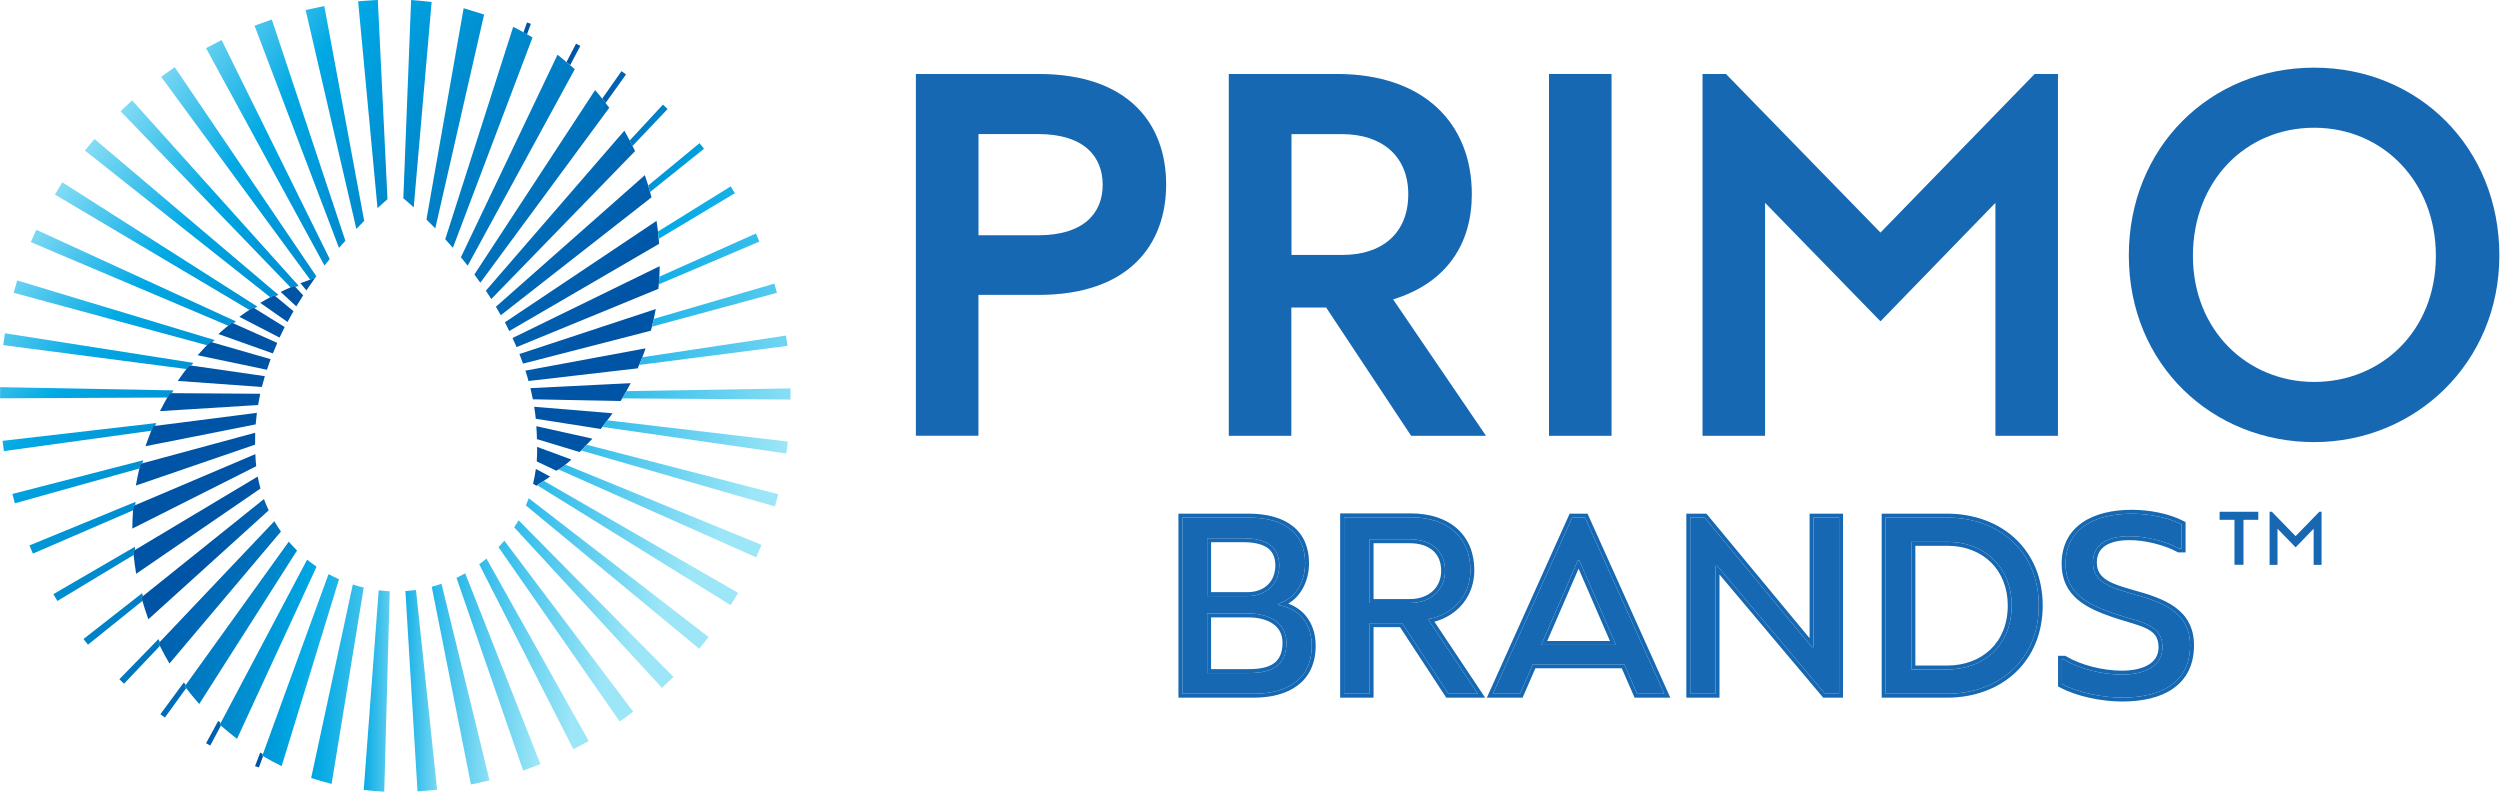 <svg width="1275" height="404" viewBox="0 0 1275 404" fill="none" xmlns="http://www.w3.org/2000/svg">
<path d="M467.098 37.724H529.681C575.804 37.724 594.74 63.417 594.74 94.061C594.74 124.705 575.804 150.398 529.681 150.398H498.998V222.214H467.098V37.724ZM529.446 119.99C552.625 119.99 562.368 108.754 562.368 94.297C562.368 79.839 552.9 68.368 529.446 68.368H499.038V119.99H529.446Z" fill="#1668B3"/>
<path d="M719.709 222.253H757.857L710.477 152.677C738.174 144.191 750.628 123.997 750.628 99.05C750.628 62.907 726.192 37.724 681.798 37.724H626.679V222.253H658.579V156.841H676.337L719.67 222.253H719.709ZM658.619 68.407H684.548C704.23 68.407 718.217 79.132 718.217 99.09C718.217 119.047 704.741 130.008 684.823 130.008H658.658V68.407H658.619Z" fill="#1668B3"/>
<path d="M789.99 37.724H821.891V222.253H789.99V37.724Z" fill="#1668B3"/>
<path d="M1085.7 130.244C1085.7 75.4 1126.83 34.502 1180.19 34.502C1233.54 34.502 1274.67 75.4 1274.67 130.244C1274.67 185.088 1231.77 225.475 1180.19 225.475C1128.6 225.475 1085.7 186.345 1085.7 130.244ZM1242.3 130.479C1242.3 92.843 1215.39 65.146 1180.23 65.146C1145.06 65.146 1118.39 92.568 1118.39 130.479C1118.39 168.391 1146.05 194.792 1180.23 194.792C1214.4 194.792 1242.3 168.862 1242.3 130.479Z" fill="#1668B3"/>
<path d="M1037.66 37.724L959.045 118.615L880.236 37.724H868.292V222.253H900.193V103.45L959.045 163.873L1017.66 103.45V222.253H1049.56V37.724H1037.66Z" fill="#1668B3"/>
<path d="M275.939 246.174L276.801 245.586C276.801 245.586 277.193 245.351 277.389 245.194C277.546 245.076 277.703 244.998 277.86 244.88C278.565 244.41 279.31 243.939 280.016 243.43L280.565 243.038L273.274 239.157L273.195 239.745C272.882 241.94 272.45 244.175 271.941 246.37L271.862 246.683L273.509 247.742L273.744 247.585C273.744 247.585 273.94 247.467 274.018 247.389L274.253 247.232C274.802 246.879 275.351 246.487 275.939 246.135V246.174Z" fill="url(#paint0_linear_19972_3862)"/>
<path d="M287.821 237.432C288.017 237.275 288.174 237.118 288.37 236.961C289.193 236.295 290.016 235.628 290.761 234.962L291.427 234.374L273.905 227.906V228.925C273.905 229.2 273.944 229.474 273.944 229.749C273.944 231.356 273.866 233.041 273.748 235.04V235.315L283.705 240.058L283.901 239.98C284.214 239.823 284.489 239.666 284.724 239.509L284.881 239.431L285.077 239.313C286.174 238.686 287.076 238.059 287.86 237.471L287.821 237.432Z" fill="url(#paint1_linear_19972_3862)"/>
<path d="M297.97 228.026L298.676 227.281C298.676 227.281 299.029 226.928 299.186 226.772C299.342 226.615 299.499 226.458 299.656 226.301C300.322 225.635 300.989 224.968 301.616 224.263L302.125 223.714L274.098 217.481L273.549 217.364V217.912C273.706 219.716 273.784 221.597 273.823 223.636V223.949L295.579 230.535L295.775 230.378C295.775 230.378 296.05 230.104 296.167 229.986C296.206 229.947 296.285 229.868 296.324 229.829C296.363 229.751 296.442 229.712 296.481 229.672C296.99 229.163 297.5 228.653 297.97 228.144V228.026Z" fill="url(#paint2_linear_19972_3862)"/>
<path d="M308.654 215.795L309.281 214.933C309.437 214.737 309.594 214.541 309.751 214.345C309.908 214.149 310.065 213.953 310.182 213.757C310.809 212.973 311.397 212.189 311.985 211.365L312.417 210.777L272.433 207.445L272.511 207.994C272.825 209.993 273.06 211.679 273.217 213.247V213.561L306.38 218.774L306.537 218.578C306.537 218.578 306.811 218.186 306.968 218.029C307.046 217.951 307.125 217.833 307.164 217.755C307.203 217.677 307.242 217.637 307.321 217.559C307.752 217.01 308.183 216.422 308.614 215.834L308.654 215.795Z" fill="url(#paint3_linear_19972_3862)"/>
<path d="M318.559 201.056C318.716 200.742 318.912 200.428 319.069 200.154L319.422 199.527C319.422 199.527 320.754 197.175 321.303 196.077L321.656 195.411L271.01 197.92H270.5L270.618 198.429C270.971 199.958 271.323 201.565 271.676 203.29L271.755 203.643L316.286 204.505H316.521L317.344 203.172L317.775 202.467C318.05 201.996 318.285 201.526 318.559 201.056Z" fill="url(#paint4_linear_19972_3862)"/>
<path d="M327.33 182.906C327.408 182.67 327.487 182.474 327.565 182.239C328.075 180.946 328.584 179.613 329.016 178.358L329.251 177.653L268.413 188.942L267.942 189.021L268.099 189.491C268.57 190.902 269.04 192.431 269.432 193.96L269.51 194.313L325.253 187.845L325.331 187.61C325.488 187.257 325.605 186.943 325.762 186.59L325.958 186.159L326.272 185.414C326.625 184.591 326.977 183.768 327.291 182.945L327.33 182.906Z" fill="url(#paint5_linear_19972_3862)"/>
<path d="M333.282 163.305C333.321 163.07 333.36 162.835 333.439 162.599C333.752 161.149 334.066 159.738 334.301 158.327L334.419 157.621L265.349 180.396L264.917 180.553L265.074 180.984C265.623 182.356 266.093 183.728 266.603 185.1L266.721 185.453L331.714 168.715L331.949 168.636L332.028 168.401C332.145 167.97 332.224 167.578 332.341 167.147L332.459 166.637L332.694 165.735C332.89 164.951 333.086 164.167 333.282 163.344V163.305Z" fill="url(#paint6_linear_19972_3862)"/>
<path d="M336.268 141.746C336.268 141.511 336.268 141.276 336.268 141.04C336.346 139.512 336.424 137.983 336.424 136.454V135.748L261.749 172.204L261.396 172.4L261.67 173.027C262.219 174.203 262.768 175.419 263.278 176.634L263.434 177.026L335.562 147.391L335.797 147.273V147.038C335.876 146.568 335.915 146.058 335.954 145.548V144.96L336.072 143.902C336.15 143.157 336.189 142.452 336.228 141.707L336.268 141.746Z" fill="url(#paint7_linear_19972_3862)"/>
<path d="M335.646 118.735C335.646 118.5 335.568 118.304 335.568 118.069C335.372 116.501 335.176 114.894 334.941 113.326L334.823 112.659L257.796 164.168L257.482 164.364L257.678 164.717C258.227 165.775 258.776 166.834 259.285 167.931L259.716 168.833L336.156 124.341V124.067C336.078 123.518 336.038 122.969 335.999 122.42L335.921 121.793L335.803 120.656C335.764 120.029 335.686 119.402 335.607 118.735H335.646Z" fill="url(#paint8_linear_19972_3862)"/>
<path d="M330.784 95.215C330.705 95.019 330.666 94.823 330.588 94.627C330.078 93.02 329.608 91.452 329.059 89.923L328.863 89.335L253.168 156.21L252.894 156.445L253.09 156.759C253.795 157.935 254.501 159.111 255.167 160.326L255.402 160.757L332.273 100.625L332.195 100.35C332.038 99.762 331.881 99.135 331.685 98.547L331.528 97.959L331.215 96.9C331.058 96.352 330.901 95.803 330.744 95.254L330.784 95.215Z" fill="url(#paint9_linear_19972_3862)"/>
<path d="M318.385 66.678L247.982 148.017L247.786 148.253L247.982 148.527C248.766 149.703 249.51 150.879 250.255 152.055L250.53 152.525L323.872 77.066L323.755 76.791C323.48 76.203 323.167 75.576 322.853 74.988L322.579 74.439L322.069 73.459C321.873 73.028 321.638 72.597 321.442 72.166C321.364 71.97 321.246 71.813 321.168 71.656C320.345 70.127 319.521 68.599 318.737 67.187L318.424 66.678H318.385Z" fill="url(#paint10_linear_19972_3862)"/>
<path d="M241.909 139.944L242.066 140.179C242.929 141.316 243.752 142.492 244.614 143.707L244.967 144.177L310.548 55.194L310.744 54.959L310.548 54.723C310.117 54.135 309.647 53.547 309.176 52.959L308.863 52.567L308.275 51.783C308.04 51.47 307.765 51.117 307.53 50.803C307.412 50.647 307.295 50.529 307.177 50.372C306.04 48.922 304.943 47.589 303.845 46.374L303.492 45.943L242.066 139.787L241.909 140.022V139.944Z" fill="url(#paint11_linear_19972_3862)"/>
<path d="M235.096 131.24L235.253 131.436C236.193 132.612 237.134 133.788 238.114 135.003L238.506 135.512L293.151 35.278C293.151 35.278 291.034 33.475 290.759 33.24C290.681 33.162 290.603 33.083 290.485 33.044C290.25 32.848 290.015 32.652 289.779 32.456L289.27 32.025C289.27 32.025 288.995 31.79 288.878 31.672C288.564 31.398 285.899 29.085 284.762 28.223L284.331 27.909L235.135 131.044L235.017 131.279L235.096 131.24Z" fill="url(#paint12_linear_19972_3862)"/>
<path d="M261.734 13.68L227.082 121.989L227.238 122.185C228.297 123.361 229.394 124.576 230.492 125.831L230.962 126.379L271.456 19.442L271.573 19.129L271.26 18.933C270.554 18.501 268.79 17.482 268.79 17.482C268.79 17.482 267.418 16.698 267.379 16.659C266.673 16.306 261.773 13.68 261.773 13.68H261.734Z" fill="url(#paint13_linear_19972_3862)"/>
<path d="M217.485 111.955L217.642 112.112C218.857 113.327 220.111 114.581 221.444 115.914L221.993 116.463L246.806 7.762L246.885 7.409L236.458 4.195L217.524 111.759V111.994L217.485 111.955Z" fill="url(#paint14_linear_19972_3862)"/>
<path d="M210.372 105.172L210.999 105.76L220.133 0.979H219.741C218.8 0.822 211.783 0.117 210.098 0.038H209.666L205.707 100.899V101.095L205.864 101.213C207.314 102.467 208.843 103.8 210.372 105.172Z" fill="url(#paint15_linear_19972_3862)"/>
<path d="M197.621 101.684L192.682 0H192.211C189.154 0.157 182.647 0.666 182.647 0.666L192.525 106.114L197.582 101.606L197.621 101.684Z" fill="url(#paint16_linear_19972_3862)"/>
<path d="M185.737 112.66L165.471 3.528L165.393 3.096L155.867 5.096L181.739 116.737L185.737 112.66Z" fill="url(#paint17_linear_19972_3862)"/>
<path d="M176.141 122.774L138.627 9.957L129.807 13.093L172.887 126.42L176.141 122.774Z" fill="url(#paint18_linear_19972_3862)"/>
<path d="M168.154 132.102L113.196 20.814L113.039 20.422L105.081 24.538L165.488 135.434L168.154 132.102Z" fill="url(#paint19_linear_19972_3862)"/>
<path d="M159.436 142.216L160.651 141.824C160.808 141.589 161.004 141.354 161.161 141.119L161.318 140.883L89.347 34.613L89.112 34.26L82.173 39.16L158.182 142.647C158.613 142.491 159.005 142.373 159.436 142.216Z" fill="url(#paint20_linear_19972_3862)"/>
<path d="M149.665 145.902L150.135 145.706L150.762 146.372C151.076 146.255 152.291 145.745 152.291 145.745L67.659 51.509L67.385 51.195L61.465 56.722L148.175 146.568C148.685 146.333 149.155 146.137 149.665 145.902Z" fill="url(#paint21_linear_19972_3862)"/>
<path d="M139.512 150.682L139.747 150.565L139.982 150.721L140.492 151.113L141.981 150.369L48.49 71.146L48.176 70.871L43.315 76.791L137.826 151.584C138.375 151.27 138.924 150.996 139.512 150.682Z" fill="url(#paint22_linear_19972_3862)"/>
<path d="M128.538 157.109L129.048 156.757L129.832 157.266C130.106 157.07 131.243 156.365 131.243 156.365L32.146 93.214L31.793 92.978L27.991 99.211L127.166 158.05C127.637 157.737 128.068 157.423 128.578 157.109H128.538Z" fill="url(#paint23_linear_19972_3862)"/>
<path d="M117.797 164.874L118.111 164.639H118.424L119.052 164.952L120.345 163.933L18.896 117.364L18.504 117.168L15.721 123.479L116.347 166.089C116.817 165.697 117.288 165.305 117.797 164.874Z" fill="url(#paint24_linear_19972_3862)"/>
<path d="M106.691 174.909L107.318 174.321L108.259 174.595C108.494 174.36 109.435 173.419 109.435 173.419L9.162 143.157L8.77 143.039L6.967 149.311L105.632 176.085C106.024 175.693 106.338 175.34 106.73 174.948L106.691 174.909Z" fill="url(#paint25_linear_19972_3862)"/>
<path d="M96.186 186.787L96.617 186.199H96.852L97.597 186.356C97.793 186.12 98.616 185.062 98.616 185.062L2.498 169.97L1.636 176.007L95.088 188.198C95.441 187.728 95.794 187.257 96.186 186.787Z" fill="url(#paint26_linear_19972_3862)"/>
<path d="M85.426 202.584L86.68 200.507H87.66L88.523 199.095L0.049 197.449V203.133L85.348 202.741C85.348 202.741 85.387 202.663 85.426 202.623V202.584Z" fill="url(#paint27_linear_19972_3862)"/>
<path d="M1.744 224.772H1.313L1.98 230.064L77.165 219.676C77.243 219.441 77.322 219.245 77.439 219.01L77.557 218.775C77.635 218.54 77.753 218.344 77.831 218.108L78.145 217.364L79.125 217.246C79.242 216.972 79.752 215.756 79.752 215.756L1.744 224.772Z" fill="url(#paint28_linear_19972_3862)"/>
<path d="M71.078 238.921C71.117 238.686 71.195 238.451 71.235 238.216C71.313 237.902 71.391 237.589 71.47 237.275L71.666 236.569L71.901 236.491L72.607 236.295C72.685 236.021 72.763 235.707 72.842 235.433L73.038 234.727L6.712 251.818L6.32 251.936L7.574 256.679L71.117 238.921H71.078Z" fill="url(#paint29_linear_19972_3862)"/>
<path d="M16.727 282.356L67.882 260.247C67.882 260.012 67.882 259.777 67.922 259.542V259.267C67.961 259.071 68 258.836 68 258.64L68.079 257.934L68.314 257.817L68.98 257.542C68.98 257.229 69.019 256.915 69.058 256.641L69.137 255.935L15.394 278.005L15.002 278.161L16.609 281.925L16.766 282.277L16.727 282.356Z" fill="url(#paint30_linear_19972_3862)"/>
<path d="M29.028 306.149L29.264 306.502L68.228 282.982C68.228 282.747 68.189 282.551 68.15 282.316V282.041L68.071 280.904L68.306 280.787L68.894 280.434C68.894 280.12 68.855 279.807 68.816 279.493V278.827L27.225 303.013L27.421 303.366C27.97 304.307 28.519 305.208 29.067 306.149H29.028Z" fill="url(#paint31_linear_19972_3862)"/>
<path d="M81.1 328.61L80.826 328.062L81.061 327.826L81.492 327.395C81.335 327.082 81.218 326.807 81.061 326.494L80.787 325.945L60.873 346.407L61.187 346.721C61.618 347.152 62.049 347.583 62.519 347.975L63.264 348.681L81.531 329.434L81.1 328.65V328.61Z" fill="url(#paint32_linear_19972_3862)"/>
<path d="M106.845 380.042L107.237 380.238L112.686 370.007C112.686 370.007 112.412 369.811 112.294 369.693L112.059 369.458L112.216 369.184L112.49 368.674C112.216 368.439 111.98 368.204 111.706 367.968L111.314 367.616L105.081 379.062L105.473 379.258C105.944 379.532 106.414 379.768 106.884 380.042H106.845Z" fill="url(#paint33_linear_19972_3862)"/>
<path d="M131.139 391.058L132.041 391.41L134.157 385.687C134.157 385.687 134.118 385.687 134.079 385.648L133.765 385.452L134.079 384.629L132.707 383.806L130.081 390.705L130.473 390.861C130.669 390.94 130.904 391.018 131.1 391.097L131.139 391.058Z" fill="url(#paint34_linear_19972_3862)"/>
<path d="M94.189 350.055L94.738 349.31C94.542 349.036 94.306 348.761 94.111 348.487L93.758 348.017L81.802 364.245L82.625 364.873C83.017 365.147 83.37 365.421 83.762 365.696L84.115 365.931L94.934 350.957C94.816 350.8 94.189 350.055 94.189 350.055Z" fill="url(#paint35_linear_19972_3862)"/>
<path d="M72.131 304.621L72.367 304.464L72.876 304.072C72.798 303.758 72.719 303.445 72.641 303.131L72.484 302.504L42.575 325.906L42.849 326.259C43.437 327.004 44.025 327.749 44.613 328.454L44.888 328.768L72.68 306.424C72.68 306.424 72.523 305.993 72.484 305.679L72.21 304.66L72.131 304.621Z" fill="url(#paint36_linear_19972_3862)"/>
<path d="M96.63 186.199L96.865 186.238L96.63 186.199Z" fill="url(#paint37_linear_19972_3862)"/>
<path d="M185.115 299.566C183.469 299.174 181.901 298.743 180.372 298.234L179.941 298.077L158.773 396.39L158.695 396.743L159.048 396.86C162.184 397.919 165.437 398.86 168.691 399.683L169.122 399.8L185.507 299.566L185.115 299.488V299.566Z" fill="url(#paint38_linear_19972_3862)"/>
<path d="M193.142 301.014L185.498 402.894H185.89C189.065 403.325 192.319 403.561 195.533 403.717H195.964L198.747 301.524H198.316C196.866 301.445 195.376 301.288 193.573 301.092H193.142V301.014Z" fill="url(#paint39_linear_19972_3862)"/>
<path d="M211.727 300.938C210.238 301.134 208.709 301.291 207.18 301.408H206.749L212.903 403.132V403.563H213.334C216.392 403.367 219.489 403.132 222.507 402.818H222.938L212.158 300.938H211.727Z" fill="url(#paint40_linear_19972_3862)"/>
<path d="M240.611 399.996C243.472 399.447 246.373 398.78 249.274 398.075L249.666 397.957L225.166 297.723L224.735 297.88C223.245 298.39 221.873 298.782 220.58 299.134L220.188 299.252L240.179 400.074L240.611 399.996Z" fill="url(#paint41_linear_19972_3862)"/>
<path d="M267.266 392.783C269.931 391.881 272.597 390.862 275.223 389.843L275.615 389.686L237.435 292.824L237.239 292.392L236.807 292.628C235.475 293.372 234.299 294 233.162 294.548L232.809 294.705L266.795 392.979L267.187 392.822L267.266 392.783Z" fill="url(#paint42_linear_19972_3862)"/>
<path d="M300.249 377.925L248.113 284.904L247.721 285.218C246.78 286.002 245.8 286.747 244.664 287.57L244.389 287.766L292.409 382.08L292.801 381.884C295.349 380.591 297.701 379.336 299.935 378.082L300.288 377.886L300.249 377.925Z" fill="url(#paint43_linear_19972_3862)"/>
<path d="M257.211 275.731L256.859 276.123C256.075 277.025 255.291 277.927 254.467 278.828L254.232 279.063L315.815 367.616L316.05 367.969L316.403 367.733C318.285 366.401 320.323 364.95 322.597 363.225L322.949 362.99L257.525 276.163L257.211 275.731Z" fill="url(#paint44_linear_19972_3862)"/>
<path d="M337.584 350.8L337.898 350.525C339.701 348.84 341.465 347.193 343.151 345.547L343.464 345.233L264.869 265.736L264.477 265.344L264.202 265.815C263.653 266.795 263.065 267.735 262.438 268.676L262.242 268.951L337.31 350.486L337.584 350.8Z" fill="url(#paint45_linear_19972_3862)"/>
<path d="M356.549 330.886L356.823 330.572C358.352 328.691 359.763 326.966 361.096 325.241L361.37 324.888L270.113 254.446L269.643 254.093L269.447 254.642C269.094 255.622 268.702 256.563 268.31 257.504L268.192 257.778L356.235 330.572L356.549 330.847V330.886Z" fill="url(#paint46_linear_19972_3862)"/>
<path d="M372.911 308.229C373.97 306.544 375.028 304.741 376.204 302.702L376.4 302.349L277.342 245.235C277.342 245.235 276.95 245.471 276.754 245.627L275.892 246.215C275.343 246.607 274.794 246.96 274.206 247.313L273.971 247.47L372.598 308.621L372.833 308.269L372.911 308.229Z" fill="url(#paint47_linear_19972_3862)"/>
<path d="M385.668 284.237L385.825 283.846C386.726 281.846 387.471 280.043 388.216 278.279L388.373 277.887L288.335 236.963C288.335 236.963 287.982 237.276 287.786 237.433C287.002 238.06 286.061 238.648 285.003 239.275L284.807 239.393L385.276 284.081L385.668 284.237Z" fill="url(#paint48_linear_19972_3862)"/>
<path d="M395.184 258.289L395.302 257.897C395.811 256.094 396.321 254.252 396.791 252.448L396.909 252.056L299.223 226.812C299.223 226.812 298.87 227.165 298.713 227.321L298.008 228.066C297.498 228.576 297.028 229.085 296.518 229.595C296.479 229.634 296.401 229.713 296.361 229.752L394.831 258.172L395.223 258.289H395.184Z" fill="url(#paint49_linear_19972_3862)"/>
<path d="M401.084 230.847C401.32 229.122 401.555 227.397 401.751 225.633V225.202L309.671 214.344C309.514 214.54 309.357 214.736 309.2 214.932L308.573 215.794C308.142 216.382 307.711 216.931 307.279 217.519C307.24 217.597 307.201 217.636 307.123 217.715L401.006 231.278L401.084 230.847Z" fill="url(#paint50_linear_19972_3862)"/>
<path d="M319.04 200.155C318.883 200.469 318.687 200.782 318.531 201.057C318.295 201.527 318.021 201.997 317.747 202.468L317.315 203.173L402.732 203.761H403.163V202.585C403.163 201.762 403.163 200.978 403.163 200.155C403.163 199.841 403.163 199.528 403.163 199.214V198.077L319.432 199.489L319.079 200.116L319.04 200.155Z" fill="url(#paint51_linear_19972_3862)"/>
<path d="M327.324 182.904C327.011 183.728 326.658 184.551 326.305 185.374L325.992 186.119L401.569 176.397V175.966C401.334 174.516 401.138 173.026 400.902 171.576L400.824 171.145L327.52 182.199C327.442 182.434 327.364 182.63 327.285 182.865L327.324 182.904Z" fill="url(#paint52_linear_19972_3862)"/>
<path d="M333.287 163.306C333.091 164.09 332.895 164.913 332.699 165.697L332.464 166.598L395.85 149.429L396.242 149.311L396.124 148.919C395.772 147.626 395.419 146.332 395.027 145.039L394.909 144.647L333.365 162.639C333.326 162.875 333.287 163.11 333.209 163.345L333.287 163.306Z" fill="url(#paint53_linear_19972_3862)"/>
<path d="M336.246 141.747C336.206 142.492 336.128 143.197 336.089 143.942L336.01 145.001L387.284 123.205L387.127 122.813C386.657 121.716 386.147 120.579 385.677 119.481L385.52 119.089L336.324 141.081C336.324 141.316 336.324 141.551 336.324 141.786L336.246 141.747Z" fill="url(#paint54_linear_19972_3862)"/>
<path d="M335.632 118.736C335.71 119.363 335.749 119.991 335.828 120.657L335.945 121.794L374.44 98.744L374.792 98.509L374.557 98.156C374.008 97.216 373.46 96.314 372.872 95.412L372.636 95.06L335.514 118.109C335.514 118.344 335.593 118.54 335.593 118.775L335.632 118.736Z" fill="url(#paint55_linear_19972_3862)"/>
<path d="M330.751 95.217C330.907 95.766 331.064 96.314 331.221 96.863L331.535 97.922L359.053 75.852L358.779 75.538C358.191 74.794 357.603 74.088 357.015 73.343L356.74 73.03L330.555 94.629C330.633 94.825 330.672 95.021 330.751 95.217Z" fill="url(#paint56_linear_19972_3862)"/>
<path d="M322.075 73.462L322.584 74.442L340.224 55.861L340.499 55.548L340.185 55.273C339.754 54.881 339.322 54.489 338.891 54.097L338.107 53.353L321.134 71.659C321.134 71.659 321.33 72.012 321.408 72.168C321.643 72.6 321.839 73.031 322.035 73.462H322.075Z" fill="url(#paint57_linear_19972_3862)"/>
<path d="M308.259 51.744L308.847 52.528L319.274 37.984L318.451 37.357C318.059 37.083 317.707 36.809 317.315 36.534L316.962 36.299L307.123 50.293C307.123 50.293 307.358 50.568 307.475 50.724C307.75 51.038 307.985 51.391 308.22 51.705L308.259 51.744Z" fill="url(#paint58_linear_19972_3862)"/>
<path d="M289.823 32.418C290.059 32.614 290.294 32.81 290.529 33.006C290.607 33.084 290.686 33.163 290.803 33.202L295.978 23.402L295.586 23.206C295.115 22.971 294.645 22.697 294.175 22.461L293.783 22.265L288.922 31.634C288.922 31.634 289.196 31.869 289.314 31.987L289.823 32.418Z" fill="url(#paint59_linear_19972_3862)"/>
<path d="M268.78 11.445L266.977 16.463C266.977 16.463 267.251 16.62 267.408 16.698C267.604 16.816 267.8 16.933 268.035 17.051L268.78 17.482L270.74 12.151L268.78 11.445Z" fill="url(#paint60_linear_19972_3862)"/>
<path d="M158.153 142.648C156.624 143.158 155.134 143.707 153.762 144.216L153.214 144.412L156.271 148.097L156.585 147.627C157.682 146.019 158.78 144.412 159.917 142.844L160.662 141.786L159.446 142.178C159.015 142.335 158.623 142.452 158.192 142.609L158.153 142.648Z" fill="url(#paint61_linear_19972_3862)"/>
<path d="M149.655 145.903C149.145 146.138 148.675 146.334 148.165 146.569C146.597 147.235 145.108 147.902 143.696 148.607L143.148 148.882L151.105 156.251L151.38 155.82C152.438 154.095 153.457 152.449 154.437 150.92L154.633 150.646L150.752 146.451L150.125 145.785L149.655 145.981V145.903Z" fill="url(#paint62_linear_19972_3862)"/>
<path d="M139.733 150.566L139.498 150.683C138.91 150.997 138.361 151.31 137.813 151.585C136.245 152.447 134.716 153.27 133.305 154.133L132.756 154.486L146.633 164.207L146.868 163.776C147.73 162.208 148.593 160.601 149.494 159.033L149.69 158.719L140.517 151.114L140.008 150.722L139.773 150.566H139.733Z" fill="url(#paint63_linear_19972_3862)"/>
<path d="M128.539 157.114C128.068 157.428 127.598 157.741 127.127 158.055C125.52 159.113 124.031 160.132 122.619 161.191L122.071 161.583L142.572 172.167L142.768 171.775C143.474 170.285 144.218 168.717 145.002 167.149L145.198 166.796L129.832 157.271L129.048 156.761L128.539 157.114Z" fill="url(#paint64_linear_19972_3862)"/>
<path d="M118.112 164.64L117.799 164.875C117.289 165.267 116.819 165.659 116.348 166.091C114.78 167.384 113.291 168.639 111.919 169.893L111.409 170.363L139.162 180.242L139.319 179.85C139.868 178.517 140.417 177.184 141.005 175.891C141.044 175.773 141.083 175.695 141.122 175.577C141.122 175.459 141.201 175.381 141.24 175.263L141.397 174.871L119.092 164.954L118.465 164.679H118.151L118.112 164.64Z" fill="url(#paint65_linear_19972_3862)"/>
<path d="M106.66 174.91C106.268 175.302 105.915 175.655 105.563 176.047C104.034 177.615 102.583 179.144 101.29 180.633L100.819 181.182L135.786 188.512L136.138 188.591L136.256 188.238C136.687 186.984 137.236 185.298 137.863 183.612L138.02 183.181L108.228 174.596L107.287 174.322L106.66 174.91Z" fill="url(#paint66_linear_19972_3862)"/>
<path d="M96.638 186.199L96.167 186.787C95.775 187.258 95.462 187.728 95.07 188.198C93.659 190.041 92.326 191.844 91.111 193.647L90.679 194.274L133.211 197.332H133.564L133.642 197.018C134.074 195.294 134.583 193.608 134.936 192.314L135.093 191.844L97.579 186.434L96.834 186.317H96.599L96.638 186.199Z" fill="url(#paint67_linear_19972_3862)"/>
<path d="M96.59 186.199L96.159 186.787L96.629 186.199H96.59Z" fill="url(#paint68_linear_19972_3862)"/>
<path d="M85.419 202.585C85.419 202.585 85.379 202.663 85.34 202.703C84.243 204.623 83.106 206.701 81.93 209.014L81.577 209.68L131.283 206.583H131.635L131.675 206.23C131.949 204.545 132.263 202.899 132.615 201.331L132.733 200.821L87.614 200.507H86.634L85.379 202.585H85.419Z" fill="url(#paint69_linear_19972_3862)"/>
<path d="M77.82 218.069C77.742 218.304 77.624 218.5 77.546 218.735L77.428 218.971C77.35 219.206 77.272 219.402 77.154 219.637C76.135 222.185 75.233 224.576 74.449 226.85L74.214 227.555L130.074 216.501L130.387 216.423L131.014 210.543L79.075 217.207L78.095 217.324L77.781 218.069H77.82Z" fill="url(#paint70_linear_19972_3862)"/>
<path d="M71.657 236.572L71.461 237.278C71.383 237.592 71.304 237.905 71.226 238.219C71.187 238.454 71.108 238.689 71.069 238.924C70.403 241.747 69.854 244.412 69.423 246.921L69.305 247.627L129.83 226.851L130.104 226.733V226.42C130.104 224.695 130.104 222.97 130.143 221.284V220.696L72.559 236.298L71.853 236.494L71.618 236.572H71.657Z" fill="url(#paint71_linear_19972_3862)"/>
<path d="M68.043 257.976L67.964 258.682C67.964 258.878 67.964 259.113 67.925 259.309V259.583C67.886 259.818 67.886 260.054 67.847 260.289C67.65 263.307 67.533 266.129 67.494 268.873V269.579L130.645 237.788V237.514C130.449 235.828 130.331 234.064 130.253 232.222V231.594L68.905 257.662L68.239 257.937L68.003 258.054L68.043 257.976Z" fill="url(#paint72_linear_19972_3862)"/>
<path d="M68.004 280.947L68.082 282.084V282.358C68.082 282.593 68.121 282.789 68.161 283.025C68.474 286.121 68.866 289.14 69.337 291.962L69.454 292.629L132.605 249.313L132.84 249.156L132.762 248.882C132.331 247.274 131.939 245.55 131.547 243.629L131.429 243.041L68.788 280.516L68.2 280.869L67.965 280.986L68.004 280.947Z" fill="url(#paint73_linear_19972_3862)"/>
<path d="M136.928 260.051C136.105 258.248 135.399 256.641 134.811 255.073L134.615 254.524L72.876 304.034L72.366 304.426L72.131 304.582L72.405 305.602C72.484 305.915 72.562 306.19 72.601 306.346C73.503 309.443 74.444 312.422 75.463 315.245L75.659 315.833L136.811 260.483L137.046 260.287L136.928 260.012V260.051Z" fill="url(#paint74_linear_19972_3862)"/>
<path d="M143.084 270.793C142.104 269.381 141.163 267.931 140.183 266.285L139.909 265.814L81.501 327.397L81.07 327.828L80.835 328.064L81.109 328.612L81.54 329.396C82.99 332.297 84.519 335.159 86.126 337.863L86.44 338.373L143.084 271.302L143.28 271.067L143.084 270.793Z" fill="url(#paint75_linear_19972_3862)"/>
<path d="M151.47 280.748L151.234 280.513C150.019 279.298 148.804 277.965 147.628 276.632L147.275 276.24L94.748 349.309L94.199 350.054C94.199 350.054 94.826 350.838 94.944 350.955C96.943 353.542 99.02 356.13 101.215 358.599L101.607 359.03L151.313 281.023L151.509 280.748H151.47Z" fill="url(#paint76_linear_19972_3862)"/>
<path d="M112.026 369.498L112.262 369.733C112.262 369.733 112.536 369.929 112.654 370.047C115.162 372.281 117.789 374.437 120.454 376.475L120.886 376.789L161.301 289.334L161.457 289.021L161.183 288.825C159.654 287.766 158.282 286.747 157.028 285.728L156.636 285.414L112.536 368.753L112.262 369.263L112.105 369.537L112.026 369.498Z" fill="url(#paint77_linear_19972_3862)"/>
<path d="M134.088 385.609C134.088 385.609 134.127 385.609 134.166 385.649C137.145 387.412 140.203 389.02 143.221 390.509L143.652 390.705L172.895 295.411L172.543 295.254C170.818 294.47 169.328 293.764 167.995 293.019L167.564 292.784L134.088 384.59L133.774 385.413L134.088 385.609Z" fill="url(#paint78_linear_19972_3862)"/>
<path d="M1139.58 288.034H1144.18V265.108H1151.73V261H1132V265.108H1139.58V288.034Z" fill="#1668B3"/>
<path d="M1170.48 273.148L1158.65 261H1157.49V288.069H1161.53V269.637L1170.76 279.152L1179.96 269.637V288.069H1184V261H1182.84L1170.76 273.429L1170.48 273.148Z" fill="#1668B3"/>
<path d="M1082.25 355.774C1072.21 355.774 1059.95 353.296 1051.6 348.862V336.472H1052.77C1060.47 341.036 1071.95 344.036 1082.12 344.036C1093.6 344.036 1102.86 339.863 1102.86 330.081C1102.86 318.212 1091.9 317.56 1078.07 312.865C1065.16 308.431 1053.43 302.822 1053.43 287.563C1053.43 269.565 1068.42 262 1087.2 262C1095.81 262 1105.59 263.826 1112.64 267.478V279.738H1111.33C1105.07 276.216 1094.12 273.347 1085.9 273.477C1075.47 273.477 1067.38 277.26 1067.38 286.911C1067.38 297.475 1077.68 299.953 1087.34 302.822C1103.51 307.257 1116.94 312.343 1116.94 329.168C1116.94 347.949 1102.46 355.774 1082.25 355.774Z" fill="#1668B3"/>
<path fill-rule="evenodd" clip-rule="evenodd" d="M1049.6 350.064V334.472H1053.32L1053.79 334.751C1061.15 339.113 1072.26 342.036 1082.12 342.036C1087.66 342.036 1092.44 341.02 1095.76 339.015C1098.96 337.076 1100.86 334.207 1100.86 330.081C1100.86 327.438 1100.25 325.587 1099.28 324.179C1098.29 322.749 1096.81 321.599 1094.76 320.572C1092.68 319.537 1090.16 318.685 1087.2 317.78C1086.39 317.535 1085.56 317.285 1084.69 317.028C1082.42 316.351 1079.96 315.619 1077.43 314.759L1077.43 314.757C1070.96 312.535 1064.47 309.927 1059.61 305.798C1054.64 301.574 1051.43 295.809 1051.43 287.563C1051.43 277.913 1055.49 270.898 1062.15 266.378C1068.7 261.929 1077.59 260 1087.2 260C1096.03 260 1106.15 261.862 1113.56 265.702L1114.64 266.262V281.738H1110.81L1110.35 281.481C1104.41 278.136 1093.8 275.352 1085.93 275.477L1085.92 275.477H1085.9C1080.87 275.477 1076.68 276.397 1073.81 278.254C1071.07 280.03 1069.38 282.75 1069.38 286.911C1069.38 289.207 1069.93 290.965 1070.83 292.38C1071.74 293.813 1073.07 295.005 1074.78 296.043C1077.94 297.968 1082.06 299.182 1086.48 300.485C1086.95 300.622 1087.41 300.76 1087.88 300.899C1095.94 303.108 1103.67 305.564 1109.38 309.734C1115.26 314.023 1118.94 320.091 1118.94 329.168C1118.94 339.151 1115.05 346.441 1108.32 351.152C1101.71 355.786 1092.56 357.774 1082.25 357.774C1071.96 357.774 1059.36 355.251 1050.66 350.628L1049.6 350.064ZM1087.34 302.822C1086.85 302.679 1086.37 302.537 1085.89 302.395C1076.68 299.686 1067.38 296.949 1067.38 286.911C1067.38 277.26 1075.47 273.477 1085.9 273.477C1093.82 273.352 1104.29 276.013 1110.64 279.359C1110.87 279.484 1111.11 279.61 1111.33 279.738H1112.64V267.478C1105.59 263.826 1095.81 262 1087.2 262C1068.42 262 1053.43 269.565 1053.43 287.563C1053.43 302.822 1065.16 308.431 1078.07 312.865C1080.57 313.712 1082.97 314.428 1085.23 315.101C1095.5 318.161 1102.86 320.354 1102.86 330.081C1102.86 339.863 1093.6 344.036 1082.12 344.036C1072.3 344.036 1061.27 341.244 1053.6 336.948C1053.32 336.791 1053.04 336.632 1052.77 336.472H1051.6V348.862C1059.95 353.296 1072.21 355.774 1082.25 355.774C1102.46 355.774 1116.94 347.949 1116.94 329.168C1116.94 312.343 1103.51 307.257 1087.34 302.822Z" fill="#1668B3"/>
<path d="M961.658 353.819V263.957H992.829C1019.96 263.957 1039.78 281.695 1039.78 308.823C1039.78 336.081 1019.96 353.819 992.829 353.819H961.658ZM974.831 341.429H992.96C1012 341.429 1025.96 328.778 1025.96 308.823C1025.96 289.911 1012.78 276.347 992.96 276.347H974.831V341.429Z" fill="#1668B3"/>
<path fill-rule="evenodd" clip-rule="evenodd" d="M959.658 355.819V261.957H992.829C1006.83 261.957 1019.08 266.539 1027.85 274.758C1036.63 282.989 1041.78 294.747 1041.78 308.823C1041.78 322.961 1036.63 334.752 1027.85 343C1019.08 351.237 1006.83 355.819 992.829 355.819H959.658ZM976.831 339.429H992.96C1002.03 339.429 1009.76 336.42 1015.21 331.169C1020.65 325.927 1023.96 318.315 1023.96 308.823C1023.96 299.842 1020.84 292.251 1015.48 286.91C1010.12 281.569 1002.4 278.347 992.96 278.347H976.831V339.429ZM992.96 341.429C1012 341.429 1025.96 328.778 1025.96 308.823C1025.96 289.911 1012.78 276.347 992.96 276.347H974.831V341.429H992.96ZM961.658 353.819H992.829C1019.96 353.819 1039.78 336.081 1039.78 308.823C1039.78 281.695 1019.96 263.957 992.829 263.957H961.658V353.819Z" fill="#1668B3"/>
<path d="M924.108 330.082H924.891V263.957H937.933V353.819H930.76L875.852 288.607H874.939V353.819H862.027V263.957H869.331L924.108 330.082Z" fill="#1668B3"/>
<path fill-rule="evenodd" clip-rule="evenodd" d="M922.891 261.957H939.933V355.819H929.829L876.939 293.003V355.819H860.027V261.957H870.271L922.891 325.477V261.957ZM924.891 330.082H924.108L869.331 263.957H862.027V353.819H874.939V288.607H875.852L930.76 353.819H937.933V263.957H924.891V330.082Z" fill="#1668B3"/>
<path d="M834.946 353.819L828.425 338.82H781.733L775.212 353.819H761.387L801.818 263.957H808.34L848.771 353.819H834.946ZM786.037 328.908H824.121L805.47 285.868H804.688L786.037 328.908Z" fill="#1668B3"/>
<path fill-rule="evenodd" clip-rule="evenodd" d="M833.634 355.819L827.113 340.82H783.044L776.523 355.819H758.294L800.525 261.957H809.633L851.864 355.819H833.634ZM781.733 338.82H828.425L834.946 353.819H848.771L808.339 263.957H801.818L761.387 353.819H775.212L781.733 338.82ZM824.121 328.908L805.47 285.868H804.688L786.037 328.908H824.121ZM789.083 326.908H821.074L805.079 289.996L789.083 326.908Z" fill="#1668B3"/>
<path d="M728.253 315.734L753.686 353.817H738.687L715.08 317.821H698.517V353.817H685.474V263.825H719.384C738.557 263.825 749.903 274.259 749.903 290.823C749.903 303.996 740.774 313.647 728.253 315.734ZM698.517 307.517H718.993C729.818 307.517 736.991 300.735 736.991 291.084C736.991 280.911 729.818 275.042 718.993 275.042H698.517V307.517Z" fill="#1668B3"/>
<path fill-rule="evenodd" clip-rule="evenodd" d="M738.687 353.817L715.08 317.821H698.517V353.817H685.474V263.825H719.384C738.557 263.825 749.903 274.259 749.903 290.823C749.903 303.241 741.789 312.53 730.37 315.302C729.676 315.47 728.97 315.614 728.253 315.734L753.686 353.817H738.687ZM731.547 317.065C743.419 313.883 751.903 303.987 751.903 290.823C751.903 282.061 748.887 274.736 743.167 269.622C737.473 264.531 729.32 261.825 719.384 261.825H683.474V355.817H700.517V319.821H714L737.607 355.817H757.426L731.547 317.065ZM700.517 305.517H718.993C723.987 305.517 727.976 303.958 730.696 301.45C733.404 298.952 734.991 295.39 734.991 291.084C734.991 286.499 733.394 283.068 730.739 280.757C728.048 278.415 724.061 277.042 718.993 277.042H700.517V305.517ZM718.993 307.517C729.818 307.517 736.991 300.735 736.991 291.084C736.991 280.911 729.818 275.042 718.993 275.042H698.517V307.517H718.993Z" fill="#1668B3"/>
<path d="M603 353.819V263.957H636.649C655.3 263.957 665.603 272.174 665.603 287.173C665.603 297.998 659.473 305.954 651.909 307.779V308.562C662.864 310.388 668.994 318.344 668.994 329.299C668.994 346.515 656.343 353.819 639.258 353.819H603ZM615.651 303.997H636.258C645.127 303.997 652.3 298.519 652.43 288.477C652.43 278.434 645.388 274.522 634.041 274.522H615.651V303.997ZM615.651 343.255H636.91C647.866 343.255 656.082 339.994 656.082 327.734C656.082 317.822 647.605 312.866 636.649 312.866H615.651V343.255Z" fill="#1668B3"/>
<path fill-rule="evenodd" clip-rule="evenodd" d="M601 355.819V261.957H636.649C646.23 261.957 653.979 264.063 659.37 268.379C664.832 272.752 667.603 279.177 667.603 287.173C667.603 296.535 663.275 304.178 657.019 307.843C660.729 309.212 663.799 311.388 666.115 314.249C669.353 318.252 670.994 323.447 670.994 329.299C670.994 338.457 667.595 345.214 661.734 349.614C655.962 353.947 648.042 355.819 639.258 355.819H601ZM654.391 309.102C653.654 308.902 652.893 308.733 652.106 308.596C652.04 308.584 651.975 308.573 651.909 308.562V307.779C651.954 307.768 651.999 307.757 652.045 307.746C652.796 307.557 653.532 307.307 654.25 307C660.699 304.242 665.603 296.855 665.603 287.173C665.603 272.174 655.3 263.957 636.649 263.957H603V353.819H639.258C656.343 353.819 668.994 346.515 668.994 329.299C668.994 319.201 663.786 311.651 654.391 309.102ZM617.651 301.997H636.258C640.289 301.997 643.795 300.754 646.284 298.516C648.744 296.303 650.369 292.977 650.43 288.464C650.427 283.979 648.892 281.162 646.341 279.37C643.655 277.483 639.548 276.522 634.041 276.522H617.651V301.997ZM615.651 303.997V274.522H634.041C645.388 274.522 652.43 278.434 652.43 288.477C652.3 298.519 645.127 303.997 636.258 303.997H615.651ZM617.651 341.255H636.91C642.266 341.255 646.557 340.442 649.473 338.442C652.234 336.55 654.082 333.364 654.082 327.734C654.082 323.434 652.283 320.321 649.316 318.214C646.27 316.05 641.861 314.866 636.649 314.866H617.651V341.255ZM636.91 343.255C647.866 343.255 656.082 339.994 656.082 327.734C656.082 317.822 647.605 312.866 636.649 312.866H615.651V343.255H636.91Z" fill="#1668B3"/>
<defs>
<linearGradient id="paint0_linear_19972_3862" x1="256.574" y1="229.592" x2="40.818" y2="61.778" gradientUnits="userSpaceOnUse">
<stop stop-color="#0054A6"/>
<stop offset="0.72" stop-color="#00A8E4"/>
<stop offset="1" stop-color="#9CE6F7"/>
</linearGradient>
<linearGradient id="paint1_linear_19972_3862" x1="263.831" y1="220.301" x2="48.075" y2="52.487" gradientUnits="userSpaceOnUse">
<stop stop-color="#0054A6"/>
<stop offset="0.72" stop-color="#00A8E4"/>
<stop offset="1" stop-color="#9CE6F7"/>
</linearGradient>
<linearGradient id="paint2_linear_19972_3862" x1="271.236" y1="210.778" x2="55.48" y2="42.964" gradientUnits="userSpaceOnUse">
<stop stop-color="#0054A6"/>
<stop offset="0.72" stop-color="#00A8E4"/>
<stop offset="1" stop-color="#9CE6F7"/>
</linearGradient>
<linearGradient id="paint3_linear_19972_3862" x1="278.705" y1="201.173" x2="62.949" y2="33.359" gradientUnits="userSpaceOnUse">
<stop stop-color="#0054A6"/>
<stop offset="0.72" stop-color="#00A8E4"/>
<stop offset="1" stop-color="#9CE6F7"/>
</linearGradient>
<linearGradient id="paint4_linear_19972_3862" x1="286.259" y1="191.452" x2="70.503" y2="23.637" gradientUnits="userSpaceOnUse">
<stop stop-color="#0054A6"/>
<stop offset="0.72" stop-color="#00A8E4"/>
<stop offset="1" stop-color="#9CE6F7"/>
</linearGradient>
<linearGradient id="paint5_linear_19972_3862" x1="293.853" y1="181.69" x2="78.098" y2="13.876" gradientUnits="userSpaceOnUse">
<stop stop-color="#0054A6"/>
<stop offset="0.72" stop-color="#00A8E4"/>
<stop offset="1" stop-color="#9CE6F7"/>
</linearGradient>
<linearGradient id="paint6_linear_19972_3862" x1="301.295" y1="172.125" x2="85.539" y2="4.311" gradientUnits="userSpaceOnUse">
<stop stop-color="#0054A6"/>
<stop offset="0.72" stop-color="#00A8E4"/>
<stop offset="1" stop-color="#9CE6F7"/>
</linearGradient>
<linearGradient id="paint7_linear_19972_3862" x1="308.436" y1="162.953" x2="92.68" y2="-4.861" gradientUnits="userSpaceOnUse">
<stop stop-color="#0054A6"/>
<stop offset="0.72" stop-color="#00A8E4"/>
<stop offset="1" stop-color="#9CE6F7"/>
</linearGradient>
<linearGradient id="paint8_linear_19972_3862" x1="314.988" y1="154.525" x2="99.232" y2="-13.29" gradientUnits="userSpaceOnUse">
<stop stop-color="#0054A6"/>
<stop offset="0.72" stop-color="#00A8E4"/>
<stop offset="1" stop-color="#9CE6F7"/>
</linearGradient>
<linearGradient id="paint9_linear_19972_3862" x1="320.67" y1="147.194" x2="104.914" y2="-20.62" gradientUnits="userSpaceOnUse">
<stop stop-color="#0054A6"/>
<stop offset="0.72" stop-color="#00A8E4"/>
<stop offset="1" stop-color="#9CE6F7"/>
</linearGradient>
<linearGradient id="paint10_linear_19972_3862" x1="325.244" y1="141.314" x2="109.489" y2="-26.5" gradientUnits="userSpaceOnUse">
<stop stop-color="#0054A6"/>
<stop offset="0.72" stop-color="#00A8E4"/>
<stop offset="1" stop-color="#9CE6F7"/>
</linearGradient>
<linearGradient id="paint11_linear_19972_3862" x1="328.463" y1="137.2" x2="112.707" y2="-30.615" gradientUnits="userSpaceOnUse">
<stop stop-color="#0054A6"/>
<stop offset="0.72" stop-color="#00A8E4"/>
<stop offset="1" stop-color="#9CE6F7"/>
</linearGradient>
<linearGradient id="paint12_linear_19972_3862" x1="330.116" y1="135.081" x2="114.36" y2="-32.733" gradientUnits="userSpaceOnUse">
<stop stop-color="#0054A6"/>
<stop offset="0.72" stop-color="#00A8E4"/>
<stop offset="1" stop-color="#9CE6F7"/>
</linearGradient>
<linearGradient id="paint13_linear_19972_3862" x1="330.608" y1="134.415" x2="114.852" y2="-33.399" gradientUnits="userSpaceOnUse">
<stop stop-color="#0054A6"/>
<stop offset="0.72" stop-color="#00A8E4"/>
<stop offset="1" stop-color="#9CE6F7"/>
</linearGradient>
<linearGradient id="paint14_linear_19972_3862" x1="329.479" y1="135.867" x2="113.723" y2="-31.948" gradientUnits="userSpaceOnUse">
<stop stop-color="#0054A6"/>
<stop offset="0.72" stop-color="#00A8E4"/>
<stop offset="1" stop-color="#9CE6F7"/>
</linearGradient>
<linearGradient id="paint15_linear_19972_3862" x1="326.521" y1="139.668" x2="110.765" y2="-28.107" gradientUnits="userSpaceOnUse">
<stop stop-color="#0054A6"/>
<stop offset="0.72" stop-color="#00A8E4"/>
<stop offset="1" stop-color="#9CE6F7"/>
</linearGradient>
<linearGradient id="paint16_linear_19972_3862" x1="318.004" y1="150.645" x2="102.248" y2="-17.169" gradientUnits="userSpaceOnUse">
<stop stop-color="#0054A6"/>
<stop offset="0.72" stop-color="#00A8E4"/>
<stop offset="1" stop-color="#9CE6F7"/>
</linearGradient>
<linearGradient id="paint17_linear_19972_3862" x1="307.531" y1="164.129" x2="91.776" y2="-3.685" gradientUnits="userSpaceOnUse">
<stop stop-color="#0054A6"/>
<stop offset="0.72" stop-color="#00A8E4"/>
<stop offset="1" stop-color="#9CE6F7"/>
</linearGradient>
<linearGradient id="paint18_linear_19972_3862" x1="296.798" y1="177.889" x2="81.042" y2="10.075" gradientUnits="userSpaceOnUse">
<stop stop-color="#0054A6"/>
<stop offset="0.72" stop-color="#00A8E4"/>
<stop offset="1" stop-color="#9CE6F7"/>
</linearGradient>
<linearGradient id="paint19_linear_19972_3862" x1="285.871" y1="191.96" x2="70.115" y2="24.146" gradientUnits="userSpaceOnUse">
<stop stop-color="#0054A6"/>
<stop offset="0.72" stop-color="#00A8E4"/>
<stop offset="1" stop-color="#9CE6F7"/>
</linearGradient>
<linearGradient id="paint20_linear_19972_3862" x1="274.879" y1="206.073" x2="59.124" y2="38.258" gradientUnits="userSpaceOnUse">
<stop stop-color="#0054A6"/>
<stop offset="0.72" stop-color="#00A8E4"/>
<stop offset="1" stop-color="#9CE6F7"/>
</linearGradient>
<linearGradient id="paint21_linear_19972_3862" x1="263.854" y1="220.264" x2="48.098" y2="52.45" gradientUnits="userSpaceOnUse">
<stop stop-color="#0054A6"/>
<stop offset="0.72" stop-color="#00A8E4"/>
<stop offset="1" stop-color="#9CE6F7"/>
</linearGradient>
<linearGradient id="paint22_linear_19972_3862" x1="252.289" y1="235.158" x2="36.494" y2="67.343" gradientUnits="userSpaceOnUse">
<stop stop-color="#0054A6"/>
<stop offset="0.72" stop-color="#00A8E4"/>
<stop offset="1" stop-color="#9CE6F7"/>
</linearGradient>
<linearGradient id="paint23_linear_19972_3862" x1="239.239" y1="251.934" x2="23.444" y2="84.119" gradientUnits="userSpaceOnUse">
<stop stop-color="#0054A6"/>
<stop offset="0.72" stop-color="#00A8E4"/>
<stop offset="1" stop-color="#9CE6F7"/>
</linearGradient>
<linearGradient id="paint24_linear_19972_3862" x1="227.126" y1="267.46" x2="11.37" y2="99.645" gradientUnits="userSpaceOnUse">
<stop stop-color="#0054A6"/>
<stop offset="0.72" stop-color="#00A8E4"/>
<stop offset="1" stop-color="#9CE6F7"/>
</linearGradient>
<linearGradient id="paint25_linear_19972_3862" x1="214.882" y1="283.257" x2="-0.873" y2="115.443" gradientUnits="userSpaceOnUse">
<stop stop-color="#0054A6"/>
<stop offset="0.72" stop-color="#00A8E4"/>
<stop offset="1" stop-color="#9CE6F7"/>
</linearGradient>
<linearGradient id="paint26_linear_19972_3862" x1="202.574" y1="299.094" x2="-13.182" y2="131.28" gradientUnits="userSpaceOnUse">
<stop stop-color="#0054A6"/>
<stop offset="0.72" stop-color="#00A8E4"/>
<stop offset="1" stop-color="#9CE6F7"/>
</linearGradient>
<linearGradient id="paint27_linear_19972_3862" x1="190.364" y1="314.735" x2="-25.392" y2="146.921" gradientUnits="userSpaceOnUse">
<stop stop-color="#0054A6"/>
<stop offset="0.72" stop-color="#00A8E4"/>
<stop offset="1" stop-color="#9CE6F7"/>
</linearGradient>
<linearGradient id="paint28_linear_19972_3862" x1="178.536" y1="329.985" x2="-37.22" y2="162.17" gradientUnits="userSpaceOnUse">
<stop stop-color="#0054A6"/>
<stop offset="0.72" stop-color="#00A8E4"/>
<stop offset="1" stop-color="#9CE6F7"/>
</linearGradient>
<linearGradient id="paint29_linear_19972_3862" x1="167.235" y1="344.487" x2="-48.521" y2="176.672" gradientUnits="userSpaceOnUse">
<stop stop-color="#0054A6"/>
<stop offset="0.72" stop-color="#00A8E4"/>
<stop offset="1" stop-color="#9CE6F7"/>
</linearGradient>
<linearGradient id="paint30_linear_19972_3862" x1="156.905" y1="357.815" x2="-58.85" y2="190.001" gradientUnits="userSpaceOnUse">
<stop stop-color="#0054A6"/>
<stop offset="0.72" stop-color="#00A8E4"/>
<stop offset="1" stop-color="#9CE6F7"/>
</linearGradient>
<linearGradient id="paint31_linear_19972_3862" x1="147.765" y1="369.535" x2="-67.991" y2="201.721" gradientUnits="userSpaceOnUse">
<stop stop-color="#0054A6"/>
<stop offset="0.72" stop-color="#00A8E4"/>
<stop offset="1" stop-color="#9CE6F7"/>
</linearGradient>
<linearGradient id="paint32_linear_19972_3862" x1="134.843" y1="386.116" x2="-80.912" y2="218.302" gradientUnits="userSpaceOnUse">
<stop stop-color="#0054A6"/>
<stop offset="0.72" stop-color="#00A8E4"/>
<stop offset="1" stop-color="#9CE6F7"/>
</linearGradient>
<linearGradient id="paint33_linear_19972_3862" x1="130.992" y1="391.096" x2="-84.763" y2="223.282" gradientUnits="userSpaceOnUse">
<stop stop-color="#0054A6"/>
<stop offset="0.72" stop-color="#00A8E4"/>
<stop offset="1" stop-color="#9CE6F7"/>
</linearGradient>
<linearGradient id="paint34_linear_19972_3862" x1="133.099" y1="388.392" x2="-82.656" y2="220.577" gradientUnits="userSpaceOnUse">
<stop stop-color="#0054A6"/>
<stop offset="0.72" stop-color="#00A8E4"/>
<stop offset="1" stop-color="#9CE6F7"/>
</linearGradient>
<linearGradient id="paint35_linear_19972_3862" x1="131.664" y1="390.196" x2="-84.092" y2="222.381" gradientUnits="userSpaceOnUse">
<stop stop-color="#0054A6"/>
<stop offset="0.72" stop-color="#00A8E4"/>
<stop offset="1" stop-color="#9CE6F7"/>
</linearGradient>
<linearGradient id="paint36_linear_19972_3862" x1="140.3" y1="379.101" x2="-75.456" y2="211.286" gradientUnits="userSpaceOnUse">
<stop stop-color="#0054A6"/>
<stop offset="0.72" stop-color="#00A8E4"/>
<stop offset="1" stop-color="#9CE6F7"/>
</linearGradient>
<linearGradient id="paint37_linear_19972_3862" x1="172.206" y1="186.199" x2="395.447" y2="186.199" gradientUnits="userSpaceOnUse">
<stop stop-color="#0054A6"/>
<stop offset="0.06" stop-color="#0063B1"/>
<stop offset="0.28" stop-color="#0094D5"/>
<stop offset="0.38" stop-color="#00A8E4"/>
<stop offset="1" stop-color="#9CE6F7"/>
</linearGradient>
<linearGradient id="paint38_linear_19972_3862" x1="125.924" y1="348.997" x2="219.455" y2="348.997" gradientUnits="userSpaceOnUse">
<stop stop-color="#0054A6"/>
<stop offset="0.06" stop-color="#0063B1"/>
<stop offset="0.28" stop-color="#0094D5"/>
<stop offset="0.38" stop-color="#00A8E4"/>
<stop offset="1" stop-color="#9CE6F7"/>
</linearGradient>
<linearGradient id="paint39_linear_19972_3862" x1="169.622" y1="352.366" x2="208.195" y2="352.366" gradientUnits="userSpaceOnUse">
<stop stop-color="#0054A6"/>
<stop offset="0.06" stop-color="#0063B1"/>
<stop offset="0.28" stop-color="#0094D5"/>
<stop offset="0.38" stop-color="#00A8E4"/>
<stop offset="1" stop-color="#9CE6F7"/>
</linearGradient>
<linearGradient id="paint40_linear_19972_3862" x1="187.462" y1="352.172" x2="228.857" y2="352.172" gradientUnits="userSpaceOnUse">
<stop stop-color="#0054A6"/>
<stop offset="0.06" stop-color="#0063B1"/>
<stop offset="0.28" stop-color="#0094D5"/>
<stop offset="0.38" stop-color="#00A8E4"/>
<stop offset="1" stop-color="#9CE6F7"/>
</linearGradient>
<linearGradient id="paint41_linear_19972_3862" x1="185.496" y1="348.918" x2="253.272" y2="348.918" gradientUnits="userSpaceOnUse">
<stop stop-color="#0054A6"/>
<stop offset="0.06" stop-color="#0063B1"/>
<stop offset="0.28" stop-color="#0094D5"/>
<stop offset="0.38" stop-color="#00A8E4"/>
<stop offset="1" stop-color="#9CE6F7"/>
</linearGradient>
<linearGradient id="paint42_linear_19972_3862" x1="183.653" y1="342.646" x2="273.655" y2="342.646" gradientUnits="userSpaceOnUse">
<stop stop-color="#0054A6"/>
<stop offset="0.06" stop-color="#0063B1"/>
<stop offset="0.28" stop-color="#0094D5"/>
<stop offset="0.38" stop-color="#00A8E4"/>
<stop offset="1" stop-color="#9CE6F7"/>
</linearGradient>
<linearGradient id="paint43_linear_19972_3862" x1="182.061" y1="333.512" x2="291.429" y2="333.512" gradientUnits="userSpaceOnUse">
<stop stop-color="#0054A6"/>
<stop offset="0.06" stop-color="#0063B1"/>
<stop offset="0.28" stop-color="#0094D5"/>
<stop offset="0.38" stop-color="#00A8E4"/>
<stop offset="1" stop-color="#9CE6F7"/>
</linearGradient>
<linearGradient id="paint44_linear_19972_3862" x1="180.497" y1="321.87" x2="307.505" y2="321.87" gradientUnits="userSpaceOnUse">
<stop stop-color="#0054A6"/>
<stop offset="0.06" stop-color="#0063B1"/>
<stop offset="0.28" stop-color="#0094D5"/>
<stop offset="0.38" stop-color="#00A8E4"/>
<stop offset="1" stop-color="#9CE6F7"/>
</linearGradient>
<linearGradient id="paint45_linear_19972_3862" x1="179.962" y1="308.072" x2="322.806" y2="308.072" gradientUnits="userSpaceOnUse">
<stop stop-color="#0054A6"/>
<stop offset="0.06" stop-color="#0063B1"/>
<stop offset="0.28" stop-color="#0094D5"/>
<stop offset="0.38" stop-color="#00A8E4"/>
<stop offset="1" stop-color="#9CE6F7"/>
</linearGradient>
<linearGradient id="paint46_linear_19972_3862" x1="179.679" y1="292.509" x2="337.733" y2="292.509" gradientUnits="userSpaceOnUse">
<stop stop-color="#0054A6"/>
<stop offset="0.06" stop-color="#0063B1"/>
<stop offset="0.28" stop-color="#0094D5"/>
<stop offset="0.38" stop-color="#00A8E4"/>
<stop offset="1" stop-color="#9CE6F7"/>
</linearGradient>
<linearGradient id="paint47_linear_19972_3862" x1="176.795" y1="276.909" x2="351.822" y2="276.909" gradientUnits="userSpaceOnUse">
<stop stop-color="#0054A6"/>
<stop offset="0.06" stop-color="#0063B1"/>
<stop offset="0.28" stop-color="#0094D5"/>
<stop offset="0.38" stop-color="#00A8E4"/>
<stop offset="1" stop-color="#9CE6F7"/>
</linearGradient>
<linearGradient id="paint48_linear_19972_3862" x1="175.322" y1="260.6" x2="366.813" y2="260.6" gradientUnits="userSpaceOnUse">
<stop stop-color="#0054A6"/>
<stop offset="0.06" stop-color="#0063B1"/>
<stop offset="0.28" stop-color="#0094D5"/>
<stop offset="0.38" stop-color="#00A8E4"/>
<stop offset="1" stop-color="#9CE6F7"/>
</linearGradient>
<linearGradient id="paint49_linear_19972_3862" x1="173.627" y1="242.531" x2="383.071" y2="242.531" gradientUnits="userSpaceOnUse">
<stop stop-color="#0054A6"/>
<stop offset="0.06" stop-color="#0063B1"/>
<stop offset="0.28" stop-color="#0094D5"/>
<stop offset="0.38" stop-color="#00A8E4"/>
<stop offset="1" stop-color="#9CE6F7"/>
</linearGradient>
<linearGradient id="paint50_linear_19972_3862" x1="172.275" y1="222.811" x2="401.437" y2="222.811" gradientUnits="userSpaceOnUse">
<stop stop-color="#0054A6"/>
<stop offset="0.06" stop-color="#0063B1"/>
<stop offset="0.28" stop-color="#0094D5"/>
<stop offset="0.38" stop-color="#00A8E4"/>
<stop offset="1" stop-color="#9CE6F7"/>
</linearGradient>
<linearGradient id="paint51_linear_19972_3862" x1="172.237" y1="200.939" x2="422.998" y2="200.939" gradientUnits="userSpaceOnUse">
<stop stop-color="#0054A6"/>
<stop offset="0.06" stop-color="#0063B1"/>
<stop offset="0.28" stop-color="#0094D5"/>
<stop offset="0.38" stop-color="#00A8E4"/>
<stop offset="1" stop-color="#9CE6F7"/>
</linearGradient>
<linearGradient id="paint52_linear_19972_3862" x1="171.623" y1="178.632" x2="449.941" y2="178.632" gradientUnits="userSpaceOnUse">
<stop stop-color="#0054A6"/>
<stop offset="0.06" stop-color="#0063B1"/>
<stop offset="0.28" stop-color="#0094D5"/>
<stop offset="0.38" stop-color="#00A8E4"/>
<stop offset="1" stop-color="#9CE6F7"/>
</linearGradient>
<linearGradient id="paint53_linear_19972_3862" x1="171.431" y1="155.623" x2="484.638" y2="155.623" gradientUnits="userSpaceOnUse">
<stop stop-color="#0054A6"/>
<stop offset="0.06" stop-color="#0063B1"/>
<stop offset="0.28" stop-color="#0094D5"/>
<stop offset="0.38" stop-color="#00A8E4"/>
<stop offset="1" stop-color="#9CE6F7"/>
</linearGradient>
<linearGradient id="paint54_linear_19972_3862" x1="171.881" y1="132.025" x2="532.127" y2="132.025" gradientUnits="userSpaceOnUse">
<stop stop-color="#0054A6"/>
<stop offset="0.06" stop-color="#0063B1"/>
<stop offset="0.28" stop-color="#0094D5"/>
<stop offset="0.38" stop-color="#00A8E4"/>
<stop offset="1" stop-color="#9CE6F7"/>
</linearGradient>
<linearGradient id="paint55_linear_19972_3862" x1="171.855" y1="108.427" x2="604.425" y2="108.427" gradientUnits="userSpaceOnUse">
<stop stop-color="#0054A6"/>
<stop offset="0.06" stop-color="#0063B1"/>
<stop offset="0.28" stop-color="#0094D5"/>
<stop offset="0.38" stop-color="#00A8E4"/>
<stop offset="1" stop-color="#9CE6F7"/>
</linearGradient>
<linearGradient id="paint56_linear_19972_3862" x1="172.776" y1="85.456" x2="730.275" y2="85.456" gradientUnits="userSpaceOnUse">
<stop stop-color="#0054A6"/>
<stop offset="0.06" stop-color="#0063B1"/>
<stop offset="0.28" stop-color="#0094D5"/>
<stop offset="0.38" stop-color="#00A8E4"/>
<stop offset="1" stop-color="#9CE6F7"/>
</linearGradient>
<linearGradient id="paint57_linear_19972_3862" x1="181.778" y1="63.897" x2="993.45" y2="63.897" gradientUnits="userSpaceOnUse">
<stop stop-color="#0054A6"/>
<stop offset="0.06" stop-color="#0063B1"/>
<stop offset="0.28" stop-color="#0094D5"/>
<stop offset="0.38" stop-color="#00A8E4"/>
<stop offset="1" stop-color="#9CE6F7"/>
</linearGradient>
<linearGradient id="paint58_linear_19972_3862" x1="282.858" y1="44.413" x2="874.383" y2="44.413" gradientUnits="userSpaceOnUse">
<stop stop-color="#0054A6"/>
<stop offset="0.06" stop-color="#0063B1"/>
<stop offset="0.28" stop-color="#0094D5"/>
<stop offset="0.38" stop-color="#00A8E4"/>
<stop offset="1" stop-color="#9CE6F7"/>
</linearGradient>
<linearGradient id="paint59_linear_19972_3862" x1="317.42" y1="27.753" x2="615.731" y2="27.753" gradientUnits="userSpaceOnUse">
<stop stop-color="#0054A6"/>
<stop offset="0.06" stop-color="#0063B1"/>
<stop offset="0.28" stop-color="#0094D5"/>
<stop offset="0.38" stop-color="#00A8E4"/>
<stop offset="1" stop-color="#9CE6F7"/>
</linearGradient>
<linearGradient id="paint60_linear_19972_3862" x1="310.842" y1="14.425" x2="502.646" y2="14.425" gradientUnits="userSpaceOnUse">
<stop stop-color="#0054A6"/>
<stop offset="0.06" stop-color="#0063B1"/>
<stop offset="0.28" stop-color="#0094D5"/>
<stop offset="0.38" stop-color="#00A8E4"/>
<stop offset="1" stop-color="#9CE6F7"/>
</linearGradient>
<linearGradient id="paint61_linear_19972_3862" x1="231.77" y1="144.961" x2="543.958" y2="144.961" gradientUnits="userSpaceOnUse">
<stop stop-color="#0054A6"/>
<stop offset="0.06" stop-color="#0063B1"/>
<stop offset="0.28" stop-color="#0094D5"/>
<stop offset="0.38" stop-color="#00A8E4"/>
<stop offset="1" stop-color="#9CE6F7"/>
</linearGradient>
<linearGradient id="paint62_linear_19972_3862" x1="200.889" y1="150.959" x2="409.432" y2="150.959" gradientUnits="userSpaceOnUse">
<stop stop-color="#0054A6"/>
<stop offset="0.06" stop-color="#0063B1"/>
<stop offset="0.28" stop-color="#0094D5"/>
<stop offset="0.38" stop-color="#00A8E4"/>
<stop offset="1" stop-color="#9CE6F7"/>
</linearGradient>
<linearGradient id="paint63_linear_19972_3862" x1="191.712" y1="157.386" x2="388.652" y2="157.386" gradientUnits="userSpaceOnUse">
<stop stop-color="#0054A6"/>
<stop offset="0.06" stop-color="#0063B1"/>
<stop offset="0.28" stop-color="#0094D5"/>
<stop offset="0.38" stop-color="#00A8E4"/>
<stop offset="1" stop-color="#9CE6F7"/>
</linearGradient>
<linearGradient id="paint64_linear_19972_3862" x1="186.241" y1="164.484" x2="387.688" y2="164.484" gradientUnits="userSpaceOnUse">
<stop stop-color="#0054A6"/>
<stop offset="0.06" stop-color="#0063B1"/>
<stop offset="0.28" stop-color="#0094D5"/>
<stop offset="0.38" stop-color="#00A8E4"/>
<stop offset="1" stop-color="#9CE6F7"/>
</linearGradient>
<linearGradient id="paint65_linear_19972_3862" x1="182.047" y1="172.441" x2="394.98" y2="172.441" gradientUnits="userSpaceOnUse">
<stop stop-color="#0054A6"/>
<stop offset="0.06" stop-color="#0063B1"/>
<stop offset="0.28" stop-color="#0094D5"/>
<stop offset="0.38" stop-color="#00A8E4"/>
<stop offset="1" stop-color="#9CE6F7"/>
</linearGradient>
<linearGradient id="paint66_linear_19972_3862" x1="178.239" y1="181.456" x2="407.048" y2="181.456" gradientUnits="userSpaceOnUse">
<stop stop-color="#0054A6"/>
<stop offset="0.06" stop-color="#0063B1"/>
<stop offset="0.28" stop-color="#0094D5"/>
<stop offset="0.38" stop-color="#00A8E4"/>
<stop offset="1" stop-color="#9CE6F7"/>
</linearGradient>
<linearGradient id="paint67_linear_19972_3862" x1="173.861" y1="191.726" x2="419.409" y2="191.726" gradientUnits="userSpaceOnUse">
<stop stop-color="#0054A6"/>
<stop offset="0.06" stop-color="#0063B1"/>
<stop offset="0.28" stop-color="#0094D5"/>
<stop offset="0.38" stop-color="#00A8E4"/>
<stop offset="1" stop-color="#9CE6F7"/>
</linearGradient>
<linearGradient id="paint68_linear_19972_3862" x1="1279.94" y1="186.474" x2="4774.58" y2="186.474" gradientUnits="userSpaceOnUse">
<stop stop-color="#0054A6"/>
<stop offset="0.06" stop-color="#0063B1"/>
<stop offset="0.28" stop-color="#0094D5"/>
<stop offset="0.38" stop-color="#00A8E4"/>
<stop offset="1" stop-color="#9CE6F7"/>
</linearGradient>
<linearGradient id="paint69_linear_19972_3862" x1="168.052" y1="205.094" x2="428.848" y2="205.094" gradientUnits="userSpaceOnUse">
<stop stop-color="#0054A6"/>
<stop offset="0.06" stop-color="#0063B1"/>
<stop offset="0.28" stop-color="#0094D5"/>
<stop offset="0.38" stop-color="#00A8E4"/>
<stop offset="1" stop-color="#9CE6F7"/>
</linearGradient>
<linearGradient id="paint70_linear_19972_3862" x1="161.433" y1="219.049" x2="442.3" y2="219.049" gradientUnits="userSpaceOnUse">
<stop stop-color="#0054A6"/>
<stop offset="0.06" stop-color="#0063B1"/>
<stop offset="0.28" stop-color="#0094D5"/>
<stop offset="0.38" stop-color="#00A8E4"/>
<stop offset="1" stop-color="#9CE6F7"/>
</linearGradient>
<linearGradient id="paint71_linear_19972_3862" x1="153.624" y1="234.181" x2="461.774" y2="234.181" gradientUnits="userSpaceOnUse">
<stop stop-color="#0054A6"/>
<stop offset="0.06" stop-color="#0063B1"/>
<stop offset="0.28" stop-color="#0094D5"/>
<stop offset="0.38" stop-color="#00A8E4"/>
<stop offset="1" stop-color="#9CE6F7"/>
</linearGradient>
<linearGradient id="paint72_linear_19972_3862" x1="144.09" y1="250.528" x2="494.497" y2="250.528" gradientUnits="userSpaceOnUse">
<stop stop-color="#0054A6"/>
<stop offset="0.06" stop-color="#0063B1"/>
<stop offset="0.28" stop-color="#0094D5"/>
<stop offset="0.38" stop-color="#00A8E4"/>
<stop offset="1" stop-color="#9CE6F7"/>
</linearGradient>
<linearGradient id="paint73_linear_19972_3862" x1="129.861" y1="267.776" x2="558.197" y2="267.776" gradientUnits="userSpaceOnUse">
<stop stop-color="#0054A6"/>
<stop offset="0.06" stop-color="#0063B1"/>
<stop offset="0.28" stop-color="#0094D5"/>
<stop offset="0.38" stop-color="#00A8E4"/>
<stop offset="1" stop-color="#9CE6F7"/>
</linearGradient>
<linearGradient id="paint74_linear_19972_3862" x1="102.158" y1="285.218" x2="685.216" y2="285.218" gradientUnits="userSpaceOnUse">
<stop stop-color="#0054A6"/>
<stop offset="0.06" stop-color="#0063B1"/>
<stop offset="0.28" stop-color="#0094D5"/>
<stop offset="0.38" stop-color="#00A8E4"/>
<stop offset="1" stop-color="#9CE6F7"/>
</linearGradient>
<linearGradient id="paint75_linear_19972_3862" x1="20.545" y1="302.074" x2="1052.4" y2="302.074" gradientUnits="userSpaceOnUse">
<stop stop-color="#0054A6"/>
<stop offset="0.06" stop-color="#0063B1"/>
<stop offset="0.28" stop-color="#0094D5"/>
<stop offset="0.38" stop-color="#00A8E4"/>
<stop offset="1" stop-color="#9CE6F7"/>
</linearGradient>
<linearGradient id="paint76_linear_19972_3862" x1="-3.487" y1="317.596" x2="642.016" y2="317.596" gradientUnits="userSpaceOnUse">
<stop stop-color="#0054A6"/>
<stop offset="0.06" stop-color="#0063B1"/>
<stop offset="0.28" stop-color="#0094D5"/>
<stop offset="0.38" stop-color="#00A8E4"/>
<stop offset="1" stop-color="#9CE6F7"/>
</linearGradient>
<linearGradient id="paint77_linear_19972_3862" x1="43.035" y1="331.082" x2="360.24" y2="331.082" gradientUnits="userSpaceOnUse">
<stop stop-color="#0054A6"/>
<stop offset="0.06" stop-color="#0063B1"/>
<stop offset="0.28" stop-color="#0094D5"/>
<stop offset="0.38" stop-color="#00A8E4"/>
<stop offset="1" stop-color="#9CE6F7"/>
</linearGradient>
<linearGradient id="paint78_linear_19972_3862" x1="83.833" y1="341.745" x2="259.213" y2="341.745" gradientUnits="userSpaceOnUse">
<stop stop-color="#0054A6"/>
<stop offset="0.06" stop-color="#0063B1"/>
<stop offset="0.28" stop-color="#0094D5"/>
<stop offset="0.38" stop-color="#00A8E4"/>
<stop offset="1" stop-color="#9CE6F7"/>
</linearGradient>
</defs>
</svg>
